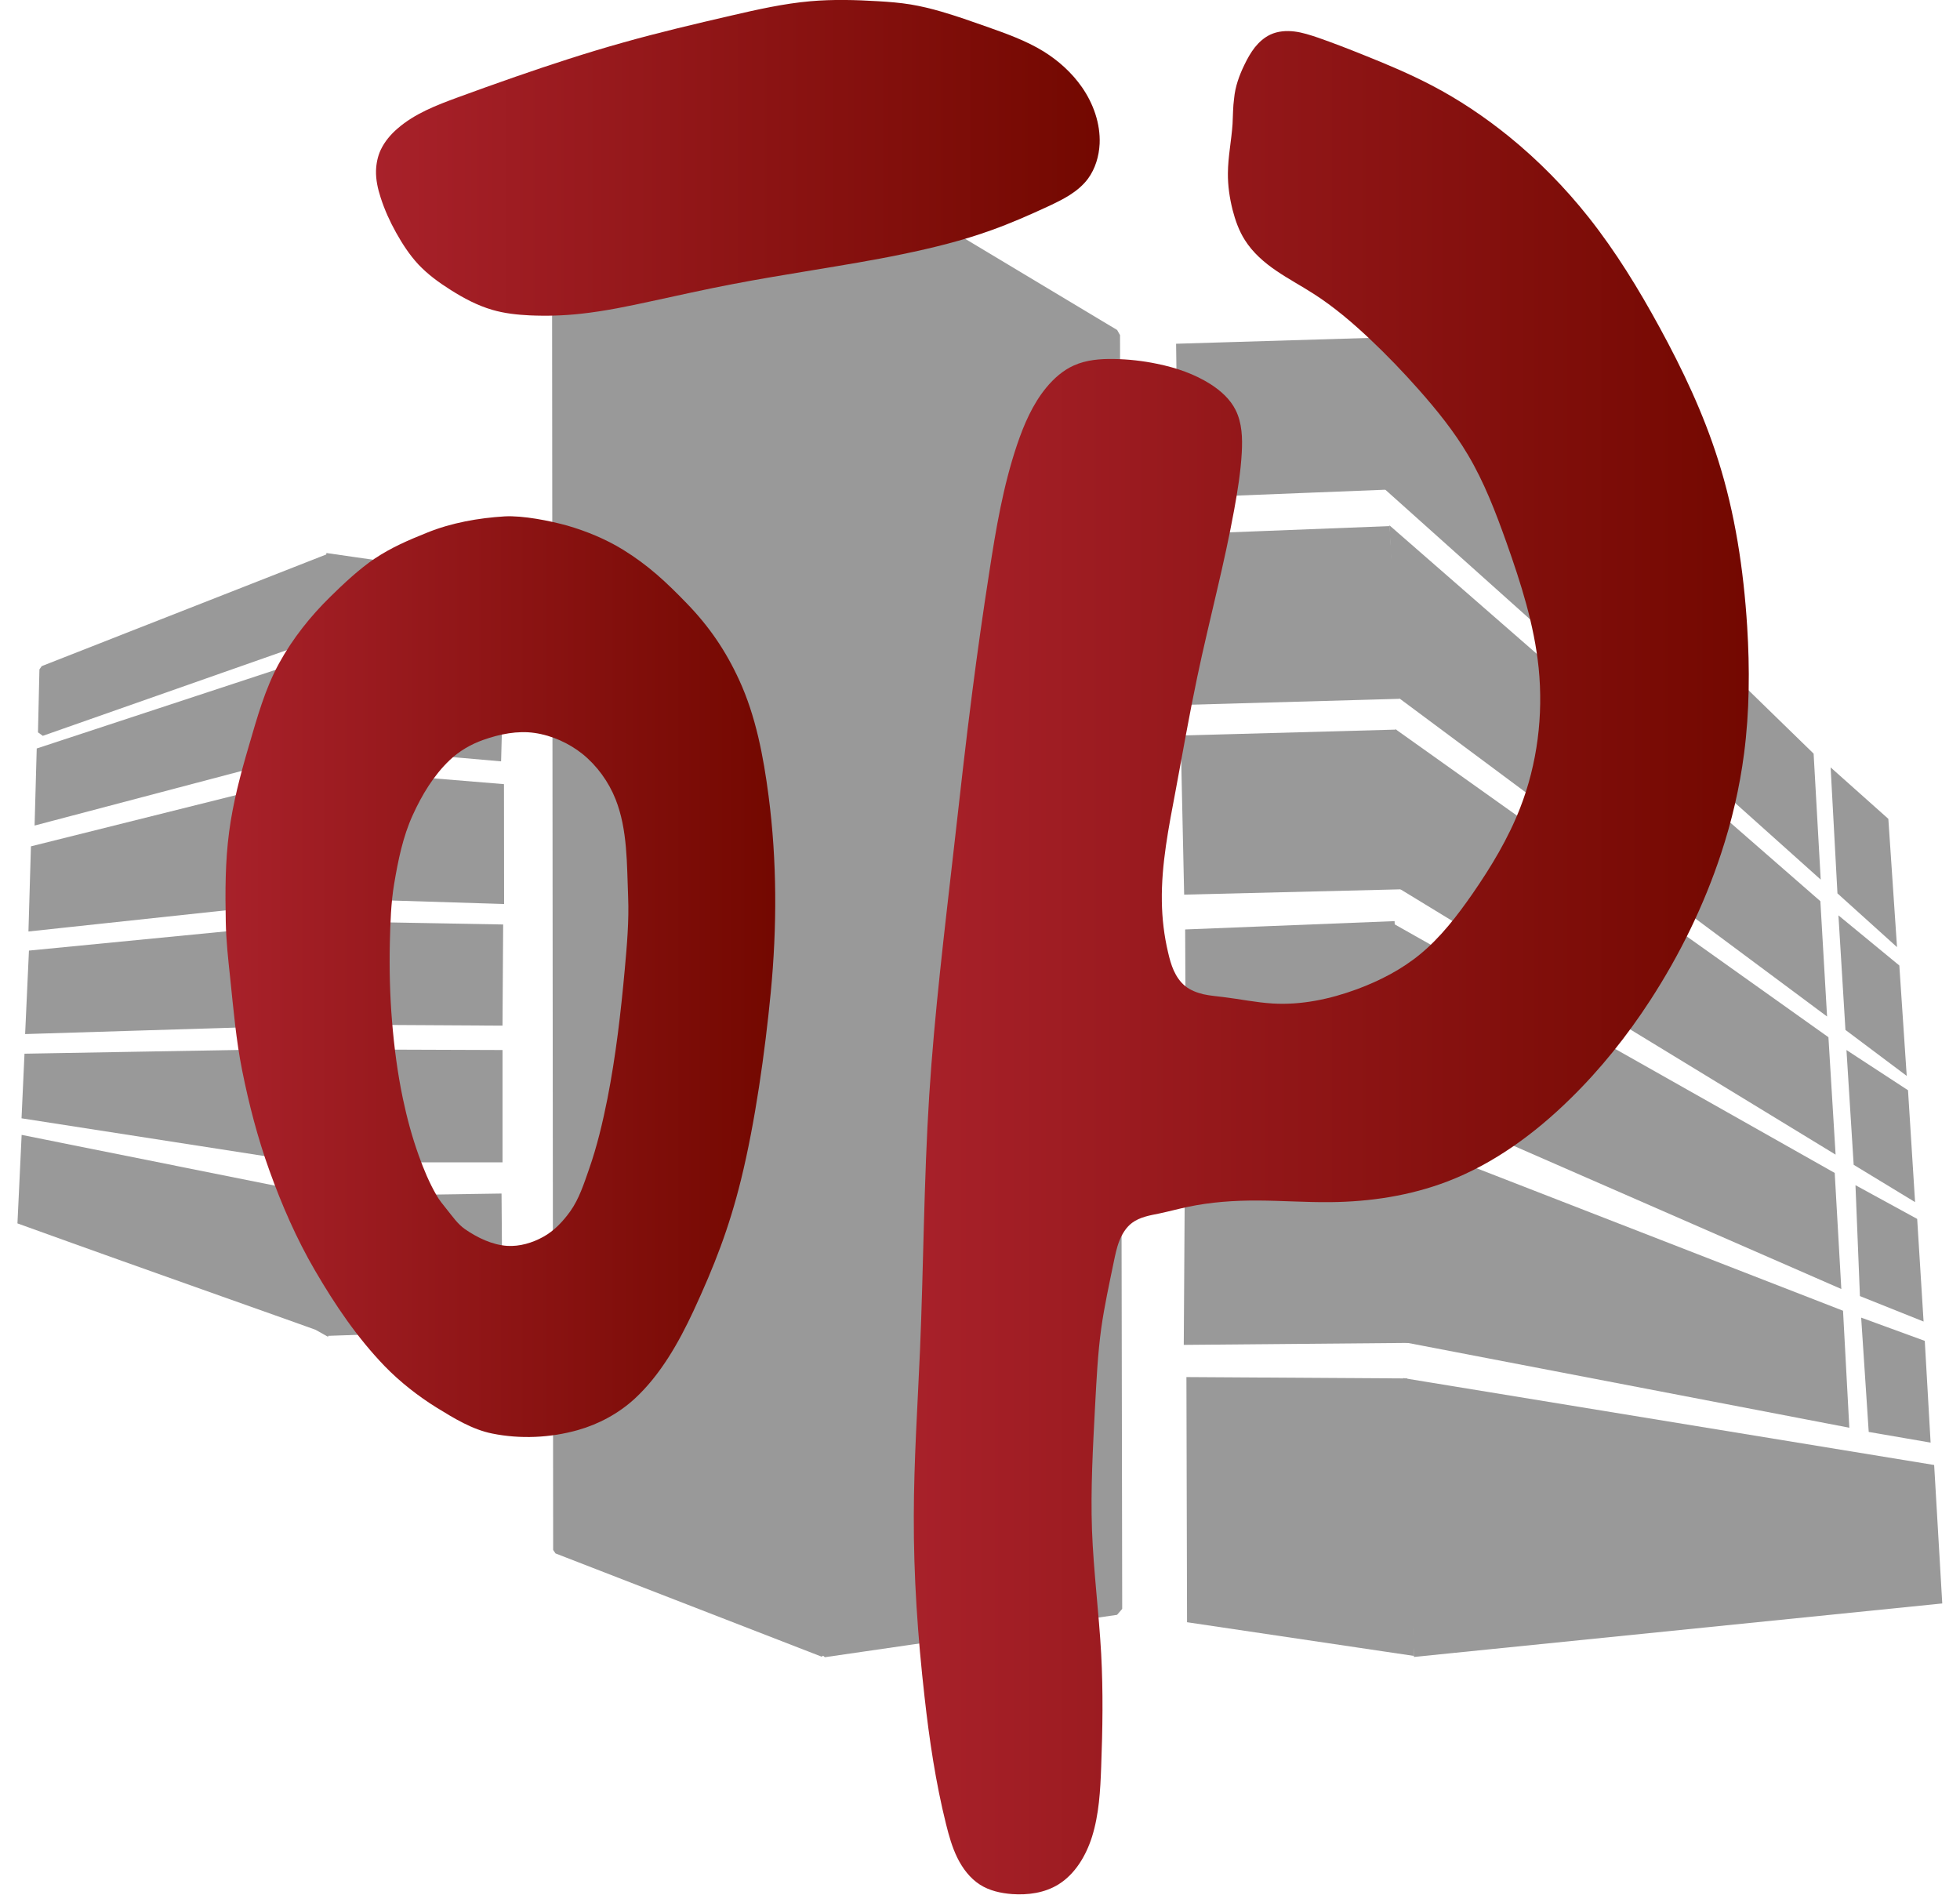 <svg xmlns="http://www.w3.org/2000/svg" xmlns:ns1="http://www.inkscape.org/namespaces/inkscape" xmlns:ns2="http://sodipodi.sourceforge.net/DTD/sodipodi-0.dtd" version="1.1" id="svg3011" ns1:export-filename="P:\final-final\logo-neu-becher-grau-kaminrot.png" ns1:export-xdpi="96" ns1:export-ydpi="96" ns1:version="0.92.2 (5c3e80d, 2017-08-06)" ns2:docname="Logo Becher_grau kaminrot kschrift_arial_round_bold_neu5.svg" x="0px" y="0px" width="30" height="29" viewBox="0.0 0.0 1588.0 1569.0" style="enable-background:new 0 0 1587.7 1569;" xml:space="preserve">
<style type="text/css">
	.st0{fill:none;}
	.st1{fill:#999999;stroke:#999999;stroke-width:6;}
	.st2{fill:#999999;stroke:#999999;stroke-width:6;stroke-linejoin:bevel;}
	.st3{fill:#999999;stroke:#999999;stroke-width:6.151;stroke-linejoin:bevel;}
	.st4{fill:#999999;stroke:#999999;stroke-width:7.92;}
	.st5{fill:#999999;stroke:#999999;stroke-width:7.994;}
	.st6{fill:#999999;stroke:#999999;stroke-width:8.063;}
	.st7{fill:#999999;stroke:#999999;stroke-width:7.771;}
	.st8{fill:#999999;stroke:#999999;stroke-width:7.868;}
	.st9{fill:#999999;stroke:#999999;stroke-width:6.1;}
	.st10{fill:#999999;stroke:#999999;stroke-width:5.99;}
	.st11{fill:#999999;stroke:#999999;stroke-width:5.971;}
	.st12{fill:#999999;stroke:#999999;stroke-width:9.918;stroke-linejoin:bevel;}
	.st13{fill:url(#grad1);} 
</style>
<defs>
	<linearGradient id="grad1" x1="0%" y1="0%" x2="100%" y2="0%">
		<stop offset="0%" style="stop-color:#A8212A;stop-opacity:1" />
		<stop offset="100%" style="stop-color:#730800;stop-opacity:1" />
	</linearGradient>
	<ns1:path-effect effect="spiro" id="path-effect4197" is_visible="true" />
	<ns1:path-effect effect="spiro" id="path-effect3861" is_visible="true" />
	<ns1:path-effect effect="spiro" id="path-effect3857" is_visible="true" />
	<ns1:path-effect effect="spiro" id="path-effect3853" is_visible="true" />
	<ns1:path-effect effect="spiro" id="path-effect3849" is_visible="true" />
	<ns1:path-effect effect="spiro" id="path-effect3845" is_visible="true" />
	<ns1:path-effect effect="spiro" id="path-effect3841" is_visible="true" />
	<ns1:path-effect effect="spiro" id="path-effect3861-4" is_visible="true" />
	<ns1:path-effect effect="spiro" id="path-effect3861-9" is_visible="true" />
	<ns1:path-effect effect="spiro" id="path-effect3861-8" is_visible="true" />
	<ns1:path-effect effect="spiro" id="path-effect3861-2" is_visible="true" />
	<ns1:path-effect effect="spiro" id="path-effect3861-5-7" is_visible="true" />
	<ns1:path-effect effect="spiro" id="path-effect3861-5-1" is_visible="true" />
	<ns1:path-effect effect="spiro" id="path-effect3861-5-1-5" is_visible="true" />
	<ns1:path-effect effect="spiro" id="path-effect3861-5-1-7" is_visible="true" />
	<ns1:path-effect effect="spiro" id="path-effect3861-5-1-7-1" is_visible="true" />
	<ns1:path-effect effect="spiro" id="path-effect3861-5-1-7-1-2" is_visible="true" />
	<ns1:path-effect effect="spiro" id="path-effect3861-5-1-7-1-22" is_visible="true" />
	<ns1:path-effect effect="spiro" id="path-effect3861-2-54" is_visible="true" />
	<ns1:path-effect effect="spiro" id="path-effect3861-2-54-7" is_visible="true" />
	<ns1:path-effect effect="spiro" id="path-effect3861-2-54-7-2" is_visible="true" />
	<ns1:path-effect effect="spiro" id="path-effect3861-2-54-7-7" is_visible="true" />
	<ns1:path-effect effect="spiro" id="path-effect3861-2-54-7-3" is_visible="true" />
	<ns1:path-effect effect="spiro" id="path-effect3861-2-54-4" is_visible="true" />
</defs>
<ns2:namedview bordercolor="#666666" borderopacity="1" fit-margin-bottom="0" fit-margin-left="0" fit-margin-right="0" fit-margin-top="0" gridtolerance="10" guidetolerance="10" id="namedview3013" ns1:current-layer="svg3011" ns1:cx="152.88717" ns1:cy="1210.9952" ns1:guide-bbox="true" ns1:pageopacity="0" ns1:pageshadow="2" ns1:snap-global="false" ns1:snap-nodes="false" ns1:window-height="988" ns1:window-maximized="1" ns1:window-width="1680" ns1:window-x="-8" ns1:window-y="-8" ns1:zoom="0.36635462" objecttolerance="10" pagecolor="#ffffff" showgrid="false" showguides="true">
	</ns2:namedview>
<rect id="rect889" x="-65.7" y="-89.5" class="st0" width="1705.7" height="1948.2" />
<path id="path3021" ns1:connector-curvature="0" ns2:nodetypes="ccccc" class="st1" d="M3.2,943.4L0,1011  c110.3,39.9,250.2,88.9,251.3,89.8l2.3-107.2L3.2,943.4z" />
<path id="path3791" ns1:connector-curvature="0" ns2:nodetypes="ccccc" class="st1" d="M5.6,875.5l-2.2,48l252.3,39.2  l0.4-91.6L5.6,875.5z" />
<path id="path3793" ns1:connector-curvature="0" ns2:nodetypes="ccccc" class="st1" d="M6.4,853.2l2.9-63.3l247.2-24.1  l-0.1,79.7L6.4,853.2z" />
<path id="path3795" ns1:connector-curvature="0" ns2:nodetypes="ccccc" class="st1" d="M11,703.2L9.1,768L259,741.2  l-2.2-99.4L11,703.2z" />
<path id="path3797" ns1:connector-curvature="0" ns2:nodetypes="ccccc" class="st1" d="M15.8,622l-1.6,57.7l244.2-64.4  l-1.1-72.8L15.8,622z" />
<path id="path3799" ns1:connector-curvature="0" ns2:nodetypes="ccccc" class="st2" d="M16.9,606.5l238.8-83.9  c0.1,0.3-0.9-61.1-0.9-61.1L18.1,554.4L16.9,606.5z" />
<path id="path3806" ns1:connector-curvature="0" ns2:nodetypes="ccccc" class="st1" d="M256,872l139.6,0.5l0,87l-139.2,0  L256,872z" />
<path id="path3810" ns1:connector-curvature="0" ns2:nodetypes="ccccc" class="st1" d="M396.1,768.5l-0.5,77.8l-139.2-0.8  l0.2-79.5L396.1,768.5z" />
<path id="path3812" ns1:connector-curvature="0" ns2:nodetypes="sccccs" class="st1" d="M259.1,640.8  c0.9,0,137.7,11.3,137.7,11.3l0.1,93.4L259,741.2C257.9,738.8,259.1,640.8,259.1,640.8L259.1,640.8z" />
<path id="path3814" ns1:connector-curvature="0" ns2:nodetypes="ccccc" class="st1" d="M258.4,615.3l136.1,11.9l1.8-68.4  l-139-16.3L258.4,615.3z" />
<path id="path3810-7" ns1:connector-curvature="0" ns2:nodetypes="ccccc" class="st1" d="M396.8,481.7l0.2,58.2  l-141.4-16.2l0.1-62.3L396.8,481.7z" />
<path id="path3806-1" ns1:connector-curvature="0" ns2:nodetypes="ccccc" class="st1" d="M254.7,993.5l140.1-2.1  l0.8,106.9l-138.9,4.8L254.7,993.5z" />
<path id="path3839" ns1:connector-curvature="0" ns1:original-d="M 728.57668,228.58918 508.398,320.31593 509.32922,1373.0248 729.72099,1458.565 C 1052.037,818.76544 719.42449,170.49145 728.57668,228.58918 Z" ns1:path-effect="#path-effect3841" ns2:nodetypes="ccccc" class="st3" d="  M662.9,139.1l-220.2,91.7l0.9,1052.7l220.4,85.5L662.9,139.1z" />
<path id="path3859" ns1:connector-curvature="0" ns1:original-d="m 1026.0653,377.99686 168.8515,-5.05264 -3.1255,118.32245 -164.1892,6.49313 z" ns1:path-effect="#path-effect3861" ns2:nodetypes="ccccc" class="st4" d="  M960.4,288.5l168.9-5.1l-3.1,118.3l-164.2,6.5L960.4,288.5z" />
<path id="path3859-0" ns1:connector-curvature="0" ns1:original-d="m 1031.0592,535.63923 164.2099,-6.40472 7.6746,134.9566 -170.1814,4.78442 z" ns1:path-effect="#path-effect3861-4" ns1:transform-center-x="18.086443" ns1:transform-center-y="1.9474161" ns2:nodetypes="ccccc" class="st5" d="  M965.3,446.2l164.2-6.4l7.7,135l-170.2,4.8L965.3,446.2z" />
<path id="path3859-4" ns1:connector-curvature="0" ns1:original-d="m 1030.0582,702.42322 c 59.7974,-45.14533 114.5036,0.24971 170.7305,-4.66253 l 7.6007,124.07678 -175.6913,4.29054 z" ns1:path-effect="#path-effect3861-9" ns2:nodetypes="ccccc" class="st6" d="  M964.3,613l170.7-4.7l7.6,124.1L967,736.7L964.3,613z" />
<path id="path3859-8" ns1:connector-curvature="0" ns1:original-d="m 1033.4624,862.89871 165.7903,-6.55394 5.6551,142.54012 -170.9053,2.40271 z" ns1:path-effect="#path-effect3861-8" ns2:nodetypes="ccccc" class="st7" d="  M967.8,773.4l165.8-6.6l5.7,142.5l-170.9,2.4L967.8,773.4z" />
<path id="path3859-45" ns1:connector-curvature="0" ns1:original-d="m 1033.3916,1043.0432 170.321,-7.2447 11.0452,161.6995 -182.2654,1.5853 z" ns1:path-effect="#path-effect3861-2" ns2:nodetypes="ccccc" class="st8" d="  M967.7,953.6l170.3-7.2l11,161.7l-182.3,1.6L967.7,953.6z" />
<path id="path3859-1-1" ns1:connector-curvature="0" ns1:original-d="m 1033.7368,1232.8765 176.9423,1.1417 5.3821,223.1816 -181.7544,-27.0097 z" ns1:path-effect="#path-effect3861-5-7" ns2:nodetypes="ccccc" class="st9" d="  M968,1143.4l176.9,1.1l5.4,223.2l-181.8-27L968,1143.4z" />
<path id="path3859-1" ns1:connector-curvature="0" ns1:original-d="m 1213.3025,1234.1459 433.7218,70.9654 6.4218,109.3612 -431.5219,43.7331 z" ns1:path-effect="#path-effect3861-5-1" ns2:nodetypes="ccccc" class="st10" d="  M1147.6,1144.7l433.7,71l6.4,109.4l-431.5,43.7L1147.6,1144.7z" />
<path id="path3859-1-2" ns1:connector-curvature="0" ns1:original-d="m 1209.4395,1036.1899 362.0839,140.787 4.9223,91.0847 -363.3642,-69.8048 z" ns1:path-effect="#path-effect3861-5-1-5" ns2:nodetypes="ccccc" class="st1" d="  M1143.7,946.7l362.1,140.8l4.9,91.1l-363.4-69.8L1143.7,946.7z" />
<path id="path3859-1-6" ns1:connector-curvature="0" ns1:original-d="m 1203.9766,858.86732 360.5894,203.66198 5.0547,89.5766 -361.0916,-157.79831 z" ns1:path-effect="#path-effect3861-5-1-7" ns2:nodetypes="ccccc" class="st1" d="  M1138.3,769.4l360.6,203.7l5.1,89.6l-361.1-157.8L1138.3,769.4z" />
<path id="path3859-1-6-4" ns1:connector-curvature="0" ns1:original-d="m 1207.0095,699.28743 352.3917,250.6892 c 0.5846,-0.60364 5.6935,61.66137 5.4731,90.06777 L 1210.2778,823.80952 Z" ns1:path-effect="#path-effect3861-5-1-7-1" ns2:nodetypes="ccccc" class="st11" d="  M1141.3,609.8l352.4,250.7l5.5,90.1l-354.6-216.2L1141.3,609.8z" />
<path id="path3859-1-6-4-3" ns1:connector-curvature="0" ns1:original-d="m 1202.1556,531.32477 350.6482,305.82722 5.062,87.76271 -349.3386,-259.75188 z" ns1:path-effect="#path-effect3861-5-1-7-1-2" ns2:nodetypes="ccccc" class="st1" d="  M1136.4,441.9l350.6,305.8l5.1,87.8l-349.3-259.8L1136.4,441.9z" />
<path id="path3859-1-6-4-1" ns1:connector-curvature="0" ns1:original-d="m 1193.9612,371.07901 353.1129,343.7965 5.4418,95.85118 -355.8232,-318.55272 z" ns1:path-effect="#path-effect3861-5-1-7-1-22" ns2:nodetypes="ccccc" class="st1" d="  M1128.3,281.6l353.1,343.8l5.4,95.9L1131,402.7L1128.3,281.6z" />
<path id="path3859-45-3" ns1:connector-curvature="0" ns1:original-d="m 1592.7377,1184.9892 46.5016,17.0099 4.5014,78.4973 c -15.9491,-3.4111 -21.3745,45.7194 -45.1778,-7.8242 z" ns1:path-effect="#path-effect3861-2-54" ns2:nodetypes="ccccc" class="st1" d="  M1527,1095.5l46.5,17l4.5,78.5l-45.2-7.8L1527,1095.5z" />
<path id="path3859-45-3-4" ns1:connector-curvature="0" ns1:original-d="m 1587.9547,1076.0613 45.0031,24.5751 4.8582,78.6411 c -15.3237,-6.6791 80.3266,57.9396 -46.4816,-18.6497 z" ns1:path-effect="#path-effect3861-2-54-7" ns2:nodetypes="ccccc" class="st1" d="  M1522.2,986.6l45,24.6l4.9,78.6l-46.5-18.6L1522.2,986.6z" />
<path id="path3859-45-3-4-7" ns1:connector-curvature="0" ns1:original-d="m 1580.614,964.80804 44.6639,29.2455 C 0,0 0,0 1630.6589,1079.5019 c -14.3763,-7.2093 -37.8157,-77.8412 -44.6295,-27.0712 z" ns1:path-effect="#path-effect3861-2-54-7-2" ns2:nodetypes="ccccc" class="st1" d="  M1514.9,875.3l44.7,29.2l5.4,85.4l-44.6-27.1L1514.9,875.3z" />
<path id="path3859-45-3-4-9" ns1:connector-curvature="0" ns1:original-d="m 1573.9834,854.17667 44.1324,36.27608 5.5672,83.55036 -44.3996,-33.33602 z" ns1:path-effect="#path-effect3861-2-54-7-7" ns2:nodetypes="ccccc" class="st1" d="  M1508.3,764.7l44.1,36.3l5.6,83.6l-44.4-33.3L1508.3,764.7z" />
<path id="path3859-45-3-4-1" ns1:connector-curvature="0" ns1:original-d="m 1567.4776,731.98375 41.5141,37.03415 6.5984,97.59052 -42.9306,-38.69488 z" ns1:path-effect="#path-effect3861-2-54-7-3" ns2:nodetypes="ccccc" class="st1" d="  M1501.8,642.5l41.5,37l6.6,97.6l-42.9-38.7L1501.8,642.5z" />
<path id="path3843" ns1:connector-curvature="0" ns1:original-d="m 727.82508,221.30019 2.73193,1235.55901 242.02556,-35.1235 -1.91129,-1054.72509 z" ns1:path-effect="#path-effect3845" ns2:nodetypes="ccccc" class="st12" d="  M662.1,131.8l2.7,1235.6l242-35.1L905,277.5L662.1,131.8z" />
<g id="g899" transform="matrix(0.989,0,0,1.023,35.802,6.642)">
	
		<path id="path3801" ns1:connector-curvature="0" ns2:nodetypes="ssssssssssssssssssssssssssaaaaaaaaaaaaaaaaaaaaaa" class="st13" d="   M368.6,411.5c-21.9,1.3-44.7,5.2-65,13.2c-15.7,6.1-29.5,11.8-43.7,20.9c-12.8,8.3-26.3,20.5-37.3,31   c-16.6,15.7-31.5,33.8-42.8,53.7c-11.9,20.9-18.5,44.4-25.5,67.4c-6.9,22.7-13.2,45.7-16.4,69.2c-3.3,24.1-3.3,48.6-2.8,72.8   c0.3,15.2,2,30.4,3.7,45.5c2.7,25,4.9,50.1,10,74.7c5.7,27.5,13,54.7,22.8,81c10.4,28,22.8,55.5,38.2,81   c16.9,28,35.2,54.2,58.3,77.4c12.7,12.7,28.3,24.5,43.7,33.7c14.6,8.7,29.8,17.7,46.4,20.9c23.5,4.6,48.6,3.5,71.7-2.8   c17.3-4.7,34.1-13.4,47.6-25.4c21.5-19.2,36.7-45.1,49.2-71c17.5-36.5,29.8-67,39.8-106.2c11.9-46.6,20.1-103.6,24.9-151.4   c5.3-52.9,5.3-106.7-1.8-159.3c-4.3-32-10.7-64.6-24.6-93.8c-11.3-23.8-25.1-43.3-43.7-61.9c-17.5-17.5-32.4-31-53.7-43.7   c-14.3-8.5-30.4-14.9-46.4-19.4C406.3,415,383.8,410.7,368.6,411.5L368.6,411.5z M393.7,586.8c14.4,2,28.7,8.2,40.2,17.1   c12,9.4,21.8,22.4,27.6,36.6c10.1,24.6,9.4,52.6,10.5,79.2c0.8,19.4-1,38.9-2.8,58.3c-3.3,35.1-7.5,70.2-14.5,104.7   c-4,19.4-8.7,38.7-15.5,57.4c-4.2,11.6-8.2,23.7-15.5,33.7c-6.1,8.3-13.7,16.1-22.8,20.9c-9.1,4.9-19.8,7.9-30.1,7.3   c-12.6-0.8-25-6.6-35.5-13.6c-6.2-4.2-10.6-10.6-15.5-16.4c-2.9-3.5-5.9-7-8.2-10.9c-6.1-10.2-10.8-21.1-14.9-32.2   c-5.6-15-9.9-30.5-13.3-46.1c-4.5-20.7-7.3-41.7-9.1-62.8c-1.8-21.2-2.3-42.5-1.8-63.8c0.4-15.8,0.9-31.8,3.6-47.3   c3.3-18.9,7.3-38.1,15.5-55.5c7.7-16.4,17.6-32.3,31-44.6c8-7.4,17.9-12.9,28.2-16.4C364.5,587.7,379.5,584.8,393.7,586.8   L393.7,586.8z" />
	
		<path id="path3855" ns1:connector-curvature="0" ns1:original-d="m 747.78112,81.966026 c -18.86386,-0.896251 -37.8409,-1.631624 -56.65543,0 -22.35529,1.938684 -44.34242,7.024816 -66.31261,11.588611 -30.47587,6.330651 -60.75644,13.668013 -90.77745,21.889603 -30.31356,8.30171 -60.25862,17.92106 -90.13364,27.6839 -16.19234,5.29148 -32.58683,10.12615 -48.28589,16.7391 -17.24719,7.26507 -35.61076,13.40841 -50.21731,25.10866 -5.83349,4.67279 -10.8775,10.66992 -14.16386,17.38292 -2.51782,5.14312 -3.71364,11.01471 -3.86287,16.73911 -0.19309,7.40676 1.66868,14.81267 3.86287,21.8896 3.07166,9.90702 7.65987,19.36258 12.87624,28.32771 5.33232,9.1644 11.26284,18.16657 18.67054,25.75247 7.91673,8.10717 17.33464,14.75347 27.04009,20.60198 10.93786,6.59116 22.52056,12.47127 34.76583,16.09529 10.18565,3.01447 20.94096,3.91424 31.54678,4.50668 14.1483,0.79032 28.39248,0.13177 42.49157,-1.28762 20.14953,-2.0285 39.97149,-6.56087 59.8745,-10.30099 22.17088,-4.16629 44.13403,-9.39491 66.3126,-13.52005 22.89265,-4.25796 45.93315,-7.679 68.88786,-11.58861 24.90274,-4.24139 49.99147,-7.53717 74.68216,-12.87623 24.92921,-5.39063 49.8291,-11.28709 74.03835,-19.31435 16.26527,-5.39321 32.5126,-11.26793 47.64207,-19.31436 11.87655,-6.3164 25.30039,-11.85293 33.47821,-22.53341 6.0649,-7.92094 9.58093,-18.35181 9.65713,-28.32771 0.12234,-16.01594 -6.08891,-32.27527 -14.80763,-45.71064 -7.85841,-12.10964 -19.99626,-21.24516 -32.19058,-28.97152 -14.54421,-9.21526 -31.49258,-13.98749 -47.64207,-19.95817 -12.47658,-4.612761 -25.15225,-8.730147 -37.98489,-12.232421 -8.48831,-2.316623 -17.06349,-4.408723 -25.75247,-5.794306 -8.94118,-1.425801 -17.99615,-2.145555 -27.0401,-2.575247 z" ns1:path-effect="#path-effect3857" ns2:nodetypes="aaaaaaaaaaaaaaaaaaaaaaaaaaaaaa" class="st13" d="   M681.4-5.5c-18.9-1.1-37.8-1.6-56.7,0c-22.4,1.9-44.4,6.7-66.3,11.6C528,12.9,497.7,19.8,467.6,28c-30.3,8.2-60.3,17.7-90.1,27.7   c-16.1,5.4-32.2,11-48.3,16.7c-17.7,6.3-35.8,13-50.2,25.1c-5.8,4.8-10.9,10.6-14.2,17.4c-2.5,5.2-3.7,11-3.9,16.7   c-0.2,7.4,1.5,14.8,3.9,21.9c3.3,9.9,7.7,19.3,12.9,28.3c5.3,9.2,11.3,18.1,18.7,25.8c7.9,8.1,17.3,14.7,27,20.6   c10.9,6.7,22.4,12.6,34.8,16.1c10.2,2.9,20.9,4,31.5,4.5c14.2,0.6,28.4,0.2,42.5-1.3c20.2-2.1,40-6.1,59.9-10.3   c22.1-4.6,44.1-9.4,66.3-13.5c22.9-4.3,45.9-7.9,68.9-11.6c24.9-4,49.9-7.9,74.7-12.9c25-5,49.9-10.9,74-19.3   c16.2-5.6,32-12.3,47.6-19.3c12.4-5.6,25.2-11.7,33.5-22.5c6.1-8.1,9.2-18.2,9.7-28.3c0.7-16.3-5.3-32.5-14.8-45.7   c-8.5-11.8-19.7-21.5-32.2-29c-14.8-8.8-31.3-14.4-47.6-20c-12.6-4.3-25.2-8.6-38-12.2c-8.5-2.4-17.1-4.4-25.8-5.8   C699.5-4.3,690.4-5,681.4-5.5L681.4-5.5z" />
	
		<path id="path4195" ns1:connector-curvature="0" ns1:original-d="m 1054.4012,133.46446 c 5.4924,-9.46445 11.7613,-20.32243 21.8896,-24.46484 12.3409,-5.04732 26.8705,-0.17725 39.9164,2.57525 13.4191,2.83123 25.8902,9.08275 38.6287,14.16386 19.1068,7.62125 38.4905,14.8115 56.6554,24.46484 22.4994,11.95681 44.4497,25.33182 64.3812,41.20395 24.4548,19.47421 47.0198,41.58943 66.9564,65.6688 22.6991,27.41587 41.8961,57.75924 59.2307,88.84602 19.0816,34.21975 37.1947,69.49107 48.9297,106.87275 13.7173,43.6962 20.9413,89.5375 24.4648,135.20046 2.6425,34.24556 1.8559,68.94955 -2.5752,103.00988 -3.5859,27.56369 -9.8173,54.99708 -19.3144,81.12027 -15.0841,41.49108 -35.008,81.55202 -59.2307,118.46136 -19.0561,29.03673 -40.9516,56.81056 -66.9564,79.83266 -30.6631,27.14607 -64.8715,52.03688 -103.0099,66.95648 -30.8192,12.0564 -64.8565,14.2901 -97.8593,16.7391 -20.122,1.4932 -40.3518,-1.948 -60.5183,-1.2877 -19.8075,0.6486 -39.6432,2.1359 -59.2307,5.1505 -7.82209,1.2038 -15.55014,3.0379 -23.17716,5.1505 -7.84818,2.1738 -17.06836,2.3406 -23.1773,7.7258 -8.92844,7.8707 -11.7061,20.8929 -15.4514,32.1906 -5.64185,17.0186 -7.85103,35.0313 -10.30104,52.7925 -2.88343,20.9032 -4.0212,42.0227 -5.1505,63.0936 -1.79229,33.4412 -3.43147,66.9563 -2.5753,100.4346 0.85842,33.5661 6.43722,66.8822 7.7258,100.4346 1.16949,30.4513 2.06346,61.0175 0,91.4213 -1.2906,19.0162 -0.58289,38.9845 -7.7258,56.6554 -5.98397,14.8038 -14.8651,30.0428 -28.3277,38.6287 -11.07131,7.0608 -25.50821,8.2568 -38.6287,7.7258 -9.36638,-0.3791 -19.64706,-1.9625 -27.0401,-7.7258 -14.86337,-11.5869 -21.88276,-31.2199 -28.3277,-48.9297 -11.9208,-32.7568 -13.94766,-68.3909 -18.0267,-103.0099 -5.7364,-48.685 -8.4525,-97.7704 -9.0134,-146.789 -0.51111,-44.6677 3.4551,-89.2744 5.1505,-133.9129 2.60821,-68.672 2.90734,-137.4673 7.7257,-206.01973 4.6893,-66.71612 13.14411,-133.11804 20.602,-199.58164 4.77293,-42.53564 9.77017,-85.05086 15.4515,-127.47472 4.31848,-32.2471 8.22809,-64.58284 14.1639,-96.57176 6.42112,-34.60434 10.99432,-69.99067 23.1772,-103.00988 6.0478,-16.39132 13.24032,-32.96555 24.4648,-46.35444 6.28792,-7.50042 14.18872,-14.15369 23.17726,-18.02673 10.3691,-4.4679 22.19054,-4.89132 33.47828,-5.15049 12.0834,-0.27744 24.28838,1.09345 36.0534,3.86287 15.59867,3.67185 31.57976,8.08451 45.06676,16.7391 8.1737,5.24506 16.2362,11.9267 20.602,20.60198 5.2663,10.46469 5.0974,23.05086 5.1505,34.76583 0.071,15.59964 -3.6871,30.99914 -6.4381,46.35445 -3.8751,21.62921 -9.2758,42.95815 -14.1639,64.38117 -5.3959,23.64911 -11.602,47.11261 -16.7391,70.81929 -6.578,30.35601 -13.039,60.76381 -18.02669,91.42127 -4.86424,29.89876 -11.53533,59.84183 -11.58857,90.13364 -0.0243,13.84151 1.01464,27.99474 5.15046,41.20395 3.04028,9.71019 6.25611,20.63699 14.1638,27.04009 8.6599,7.01217 21.2669,6.81402 32.1906,9.01337 13.5693,2.73201 27.3649,5.41238 41.204,5.15049 23.9161,-0.4526 48.1691,-3.89754 70.8193,-11.58861 18.9104,-6.42118 37.098,-15.97796 52.7925,-28.32772 17.1991,-13.53368 30.9649,-31.18809 43.7792,-48.92969 15.6479,-21.66477 31.2985,-44.23442 39.9163,-69.53167 12.2923,-36.08353 17.8189,-75.2646 15.4515,-113.31086 -2.1789,-35.01723 -15.2332,-68.68361 -27.0401,-101.72225 -8.7262,-24.4183 -18.7548,-48.64093 -32.1906,-70.8193 -11.5665,-19.09266 -26.4164,-36.07001 -41.2039,-52.79256 -12.867,-14.55071 -26.6424,-28.34927 -41.204,-41.20395 -14.6749,-12.9547 -30.8192,-24.14407 -46.3544,-36.05346 -19.2118,-14.72788 -43.0794,-24.67231 -57.9431,-43.77919 -5.433,-6.98396 -7.991,-15.92333 -10.3009,-24.46485 -2.5989,-9.6102 -3.6975,-19.66131 -3.8629,-29.61534 -0.2221,-13.36576 2.802,-26.59089 3.8629,-39.91633 0.5461,-6.85902 -0.026,-13.84779 1.2876,-20.60197 1.8138,-9.32618 4.2446,-18.82265 9.0133,-27.0401 z" ns1:path-effect="#path-effect4197" ns2:nodetypes="aaaaaaaaaaaaaaaaaaaaaaaaaaaaaaaaaaaaaaaaaaaaaaaaaaaaaaaaaaaaaaaaaaaaaaa" class="st13" d="   M988,46c2.5-5,5.3-9.9,8.8-14.2c3.6-4.3,7.9-8,13-10.3c6.2-2.8,13.3-3.3,20.1-2.5c6.8,0.8,13.3,2.9,19.8,5   c13,4.4,25.8,9.2,38.6,14.2c19.2,7.4,38.3,15.2,56.7,24.5c22.8,11.5,44.3,25.5,64.4,41.2c24.6,19.3,47.1,41.4,67,65.7   c22.6,27.6,41.7,57.8,59.2,88.8c19.3,34.2,36.7,69.6,48.9,106.9c14.4,43.6,21.5,89.4,24.5,135.2c2.2,34.3,2,68.9-2.6,103   c-3.7,27.6-10.3,54.8-19.3,81.1c-14.3,41.9-34.5,81.7-59.2,118.5c-19.4,28.9-41.7,55.9-67,79.8c-29.9,28.4-64.3,52.7-103,67   c-31.2,11.5-64.6,16.4-97.9,16.7c-20.2,0.2-40.3-1.2-60.5-1.3c-19.9-0.1-39.8,1.2-59.2,5.2c-7.8,1.6-15.4,3.6-23.2,5.2   c-8.1,1.6-16.6,2.9-23.2,7.7c-4.9,3.6-8.3,8.9-10.6,14.6c-2.3,5.6-3.5,11.7-4.8,17.6c-3.7,17.5-7.7,35-10.3,52.8   c-3,20.9-4,42-5.2,63.1c-1.8,33.5-3.8,67-2.6,100.4c1.3,33.6,5.8,66.9,7.7,100.4c1.7,30.4,1.2,61,0,91.4   c-0.7,19.1-1.8,38.5-7.7,56.7c-5.1,15.5-14.3,30.3-28.3,38.6c-11.5,6.8-25.3,8.6-38.6,7.7c-9.4-0.7-19-2.7-27-7.7   c-8.2-5.1-14.4-13-18.8-21.6c-4.4-8.6-7.1-18-9.5-27.3c-8.7-33.8-14-68.4-18-103c-5.7-48.7-9.2-97.7-9-146.8   c0.1-44.7,3.2-89.3,5.2-133.9c3-68.7,3.2-137.4,7.7-206c4.4-66.7,12.8-133.2,20.6-199.6c5-42.5,9.8-85,15.5-127.5   c4.3-32.3,9-64.4,14.2-96.6c5.5-34.8,11.6-69.7,23.2-103c5.8-16.6,13.1-33,24.5-46.4c6.4-7.5,14.1-14.1,23.2-18   c10.4-4.5,22.1-5.4,33.5-5.2c12.1,0.2,24.2,1.5,36.1,3.9c15.8,3.1,31.4,8.2,45.1,16.7c8.3,5.2,16.1,11.9,20.6,20.6   c5.5,10.5,5.9,22.9,5.2,34.8c-0.9,15.6-3.5,31-6.4,46.4c-4.1,21.6-9,43-14.2,64.4c-5.6,23.6-11.6,47.1-16.7,70.8   c-6.6,30.3-12.1,60.9-18,91.4c-5.8,29.8-12.1,59.8-11.6,90.1c0.2,13.9,1.9,27.7,5.2,41.2c1.2,5,2.6,10.1,4.8,14.8   c2.2,4.7,5.3,9.1,9.3,12.3c4.4,3.5,9.9,5.5,15.4,6.8c5.5,1.2,11.2,1.6,16.8,2.3c13.8,1.6,27.4,4.4,41.2,5.2   c24,1.4,48.1-3.5,70.8-11.6c18.9-6.8,37.1-15.8,52.8-28.3c17.2-13.7,31-31.1,43.8-48.9c15.6-21.8,29.9-44.7,39.9-69.5   c14.4-35.7,19.5-75,15.5-113.3c-3.7-35-14.9-68.7-27-101.7c-9-24.4-18.6-48.7-32.2-70.8c-11.7-19.1-26.1-36.3-41.2-52.8   c-13.1-14.3-26.8-28.1-41.2-41.2c-14.5-13.2-29.7-25.7-46.4-36.1c-10.4-6.5-21.3-12.1-31.5-18.8c-10.2-6.7-19.8-14.7-26.5-25   c-4.9-7.4-8-15.9-10.3-24.5c-2.5-9.7-4-19.6-3.9-29.6c0.1-13.4,3-26.6,3.9-39.9c0.4-6.9,0.3-13.8,1.3-20.6   C980.3,63.6,983.7,54.6,988,46L988,46z" />
</g>
<g id="flowRoot4827" transform="translate(-1.15,-1.31)">
</g>
</svg>